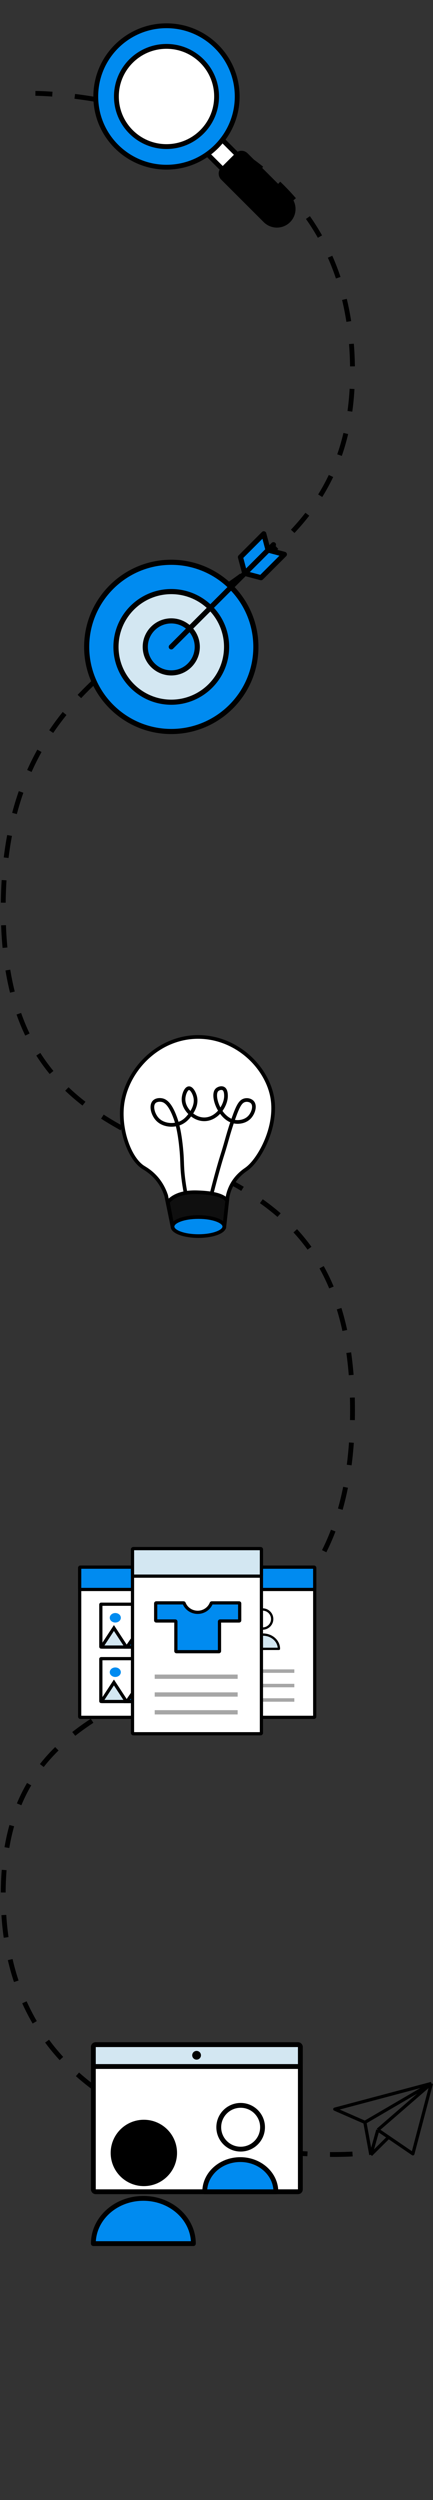 <svg width="269" height="1553" viewBox="0 0 269 1553" fill="none" xmlns="http://www.w3.org/2000/svg">
<rect x="0" y="0" width="269" height="1553" fill="#333333" stroke="none"/>
<path d="M219 1338.07C219 1338.07 2 1352.73 2 1176.86C2 1001 219 1090 219 876.116C219 662.233 2 772.336 2 564.282C2 356.228 219 403.5 219 230.793C219 58.085 22 58.002 22 58.002" stroke="black" stroke-width="3" stroke-dasharray="14 14"/>
<path d="M268 1294.24L208 1310.21L226.68 1318.39M268 1294.24L256.495 1337.95L241.402 1327.65M268 1294.24L226.68 1318.39M268 1294.24L234.722 1323.09M234.722 1323.09L230.392 1338.57M234.722 1323.09L241.402 1327.65M230.392 1338.57L226.68 1318.39M230.392 1338.57L241.402 1327.65" stroke="black" stroke-width="2" stroke-linejoin="round"/>
<path d="M134.494 83.227L125.434 92.288L143.555 110.409L152.615 101.348L134.494 83.227Z" fill="white" stroke="black" stroke-width="3" stroke-linecap="round" stroke-linejoin="round"/>
<path d="M138.49 105.113L147.331 96.273C148.045 95.559 149.013 95.158 150.023 95.158C151.033 95.158 152.001 95.559 152.715 96.273L179.146 122.703C181.034 124.592 182.095 127.152 182.095 129.822C182.095 132.493 181.034 135.053 179.146 136.941C177.258 138.829 174.697 139.89 172.027 139.89C169.357 139.89 166.796 138.829 164.908 136.941L138.477 110.511C138.123 110.156 137.842 109.735 137.65 109.271C137.459 108.808 137.361 108.311 137.362 107.809C137.364 107.308 137.464 106.811 137.657 106.349C137.851 105.886 138.134 105.466 138.49 105.113Z" fill="black" stroke="black" stroke-width="3" stroke-linecap="round" stroke-linejoin="round"/>
<path d="M103.432 103.864C127.695 103.864 147.364 84.195 147.364 59.932C147.364 35.669 127.695 16 103.432 16C79.169 16 59.5 35.669 59.5 59.932C59.5 84.195 79.169 103.864 103.432 103.864Z" fill="#008BF0" stroke="black" stroke-width="3" stroke-linecap="round" stroke-linejoin="round"/>
<path d="M103.431 91.05C120.617 91.05 134.549 77.118 134.549 59.932C134.549 42.746 120.617 28.814 103.431 28.814C86.245 28.814 72.312 42.746 72.312 59.932C72.312 77.118 86.245 91.05 103.431 91.05Z" fill="white" stroke="black" stroke-width="3" stroke-miterlimit="10"/>
<path d="M106.405 454.406C135.434 454.406 158.966 430.874 158.966 401.846C158.966 372.817 135.434 349.285 106.405 349.285C77.377 349.285 53.845 372.817 53.845 401.846C53.845 430.874 77.377 454.406 106.405 454.406Z" fill="#008BF0"/>
<path d="M106.404 455.999C76.543 455.999 52.251 431.707 52.251 401.846C52.251 371.984 76.543 347.692 106.404 347.692C136.266 347.692 160.558 371.984 160.558 401.846C160.558 431.707 136.266 455.999 106.404 455.999ZM106.404 350.878C78.299 350.878 55.437 373.741 55.437 401.846C55.437 429.951 78.299 452.813 106.404 452.813C134.509 452.813 157.372 429.951 157.372 401.846C157.372 373.741 134.509 350.878 106.404 350.878Z" fill="black"/>
<path d="M106.41 436.204C125.385 436.204 140.767 420.822 140.767 401.846C140.767 382.871 125.385 367.489 106.41 367.489C87.434 367.489 72.052 382.871 72.052 401.846C72.052 420.822 87.434 436.204 106.41 436.204Z" fill="#D3E7F2"/>
<path d="M106.408 437.797C86.586 437.797 70.458 421.669 70.458 401.846C70.458 382.023 86.586 365.896 106.408 365.896C126.231 365.896 142.359 382.023 142.359 401.846C142.359 421.669 126.231 437.797 106.408 437.797ZM106.408 369.081C88.342 369.081 73.644 383.78 73.644 401.846C73.644 419.913 88.342 434.611 106.408 434.611C124.475 434.611 139.174 419.913 139.174 401.846C139.174 383.78 124.475 369.081 106.408 369.081Z" fill="black"/>
<path d="M106.402 418.001C115.324 418.001 122.557 410.768 122.557 401.846C122.557 392.924 115.324 385.691 106.402 385.691C97.48 385.691 90.247 392.924 90.247 401.846C90.247 410.768 97.48 418.001 106.402 418.001Z" fill="#008BF0"/>
<path d="M106.401 419.594C96.617 419.594 88.653 411.63 88.653 401.846C88.653 392.062 96.617 384.098 106.401 384.098C116.185 384.098 124.149 392.062 124.149 401.846C124.149 411.63 116.185 419.594 106.401 419.594ZM106.401 387.284C98.374 387.284 91.839 393.814 91.839 401.846C91.839 409.878 98.374 416.408 106.401 416.408C114.428 416.408 120.963 409.878 120.963 401.846C120.963 393.814 114.428 387.284 106.401 387.284Z" fill="black"/>
<path d="M106.405 403.438C105.996 403.438 105.591 403.284 105.281 402.974C104.658 402.351 104.658 401.345 105.281 400.722L168.763 337.239C169.387 336.616 170.392 336.616 171.016 337.239C171.639 337.863 171.639 338.868 171.016 339.492L107.529 402.974C107.22 403.284 106.81 403.438 106.405 403.438Z" fill="black"/>
<path d="M166.557 341.695L176.668 344.371L162.179 358.865L152.067 356.189L166.557 341.695Z" fill="#008BF0"/>
<path d="M162.177 360.457C162.041 360.457 161.904 360.439 161.768 360.403L151.656 357.727C151.105 357.581 150.673 357.153 150.527 356.603C150.382 356.052 150.536 355.465 150.937 355.06L165.426 340.566C165.827 340.166 166.414 340.006 166.96 340.152L177.072 342.828C177.622 342.973 178.055 343.401 178.2 343.952C178.35 344.502 178.191 345.089 177.791 345.494L163.301 359.988C162.996 360.293 162.591 360.457 162.173 360.457H162.177ZM155.151 355.356L161.699 357.09L173.581 345.203L167.033 343.469L155.151 355.356Z" fill="black"/>
<path d="M166.55 341.699L163.865 331.592L149.38 346.091L152.065 356.202L166.55 341.699Z" fill="#008BF0"/>
<path d="M152.066 357.795C151.93 357.795 151.789 357.777 151.652 357.74C151.101 357.595 150.674 357.162 150.528 356.612L147.843 346.505C147.697 345.954 147.857 345.372 148.257 344.971L162.738 330.468C163.138 330.063 163.73 329.908 164.276 330.054C164.826 330.2 165.254 330.632 165.4 331.183L168.085 341.29C168.23 341.84 168.071 342.423 167.67 342.823L153.19 357.322C152.885 357.627 152.48 357.79 152.062 357.79L152.066 357.795ZM151.156 346.568L152.894 353.117L164.772 341.226L163.033 334.677L151.156 346.568Z" fill="black"/>
<path d="M107.181 762.037C105.867 755.594 104.551 749.15 103.237 742.707C102.307 739.884 100.582 735.81 97.217 731.898C93.787 727.912 90.249 725.952 89.12 725.247C80.413 719.824 73.907 701.362 76.041 685.755C79.016 663.999 99.425 643.068 125.035 644.184C148.127 645.19 166.279 663.62 169.254 682.429C172.163 700.82 160.766 720.878 153.061 726.286C151.93 727.08 147.506 729.926 144.342 735.432C142.64 738.394 141.845 741.181 141.436 743.122L139.358 762.037H107.181Z" fill="white"/>
<path d="M140.38 763.18H106.251L102.134 743.002C100.83 739.071 98.885 735.588 96.354 732.645C93.348 729.149 90.222 727.253 88.887 726.442C88.746 726.357 88.623 726.282 88.519 726.218C84.095 723.462 80.055 717.436 77.436 709.685C74.803 701.899 73.883 693.119 74.911 685.601C76.429 674.506 82.397 663.55 91.287 655.544C100.832 646.949 112.834 642.507 125.086 643.043C136.16 643.525 146.945 648.05 155.456 655.785C163.428 663.028 168.868 672.675 170.383 682.251C171.705 690.608 170.215 700.35 166.187 709.679C162.83 717.457 158.051 724.179 153.719 727.222C153.65 727.27 153.569 727.326 153.476 727.39C152.166 728.294 148.182 731.044 145.334 736.001C144.053 738.23 143.123 740.684 142.566 743.303L140.383 763.18H140.38ZM108.115 760.894H138.336L140.308 742.942L140.32 742.888C140.924 740.013 141.946 737.313 143.353 734.862C146.459 729.458 150.765 726.486 152.178 725.509C152.266 725.449 152.34 725.397 152.407 725.351C156.353 722.58 160.939 716.075 164.091 708.773C167.948 699.835 169.382 690.542 168.126 682.608C166.692 673.537 161.514 664.377 153.92 657.477C145.803 650.1 135.527 645.785 124.985 645.325C113.334 644.814 101.91 649.05 92.813 657.242C84.32 664.893 78.619 675.342 77.174 685.911C76.192 693.09 77.076 701.49 79.599 708.954C82.051 716.21 85.742 721.795 89.726 724.276C89.823 724.337 89.937 724.407 90.07 724.486C91.499 725.353 94.841 727.382 98.084 731.152C100.826 734.339 102.925 738.107 104.324 742.349L104.359 742.478L108.117 760.894H108.115Z" fill="black"/>
<path d="M141.164 745.616C139.993 744.895 138.324 741.044 122.131 740.628C109.258 740.298 105.313 745.722 104.277 746.656L107.184 761.933H139.362L141.164 745.616Z" fill="#0F0F0F"/>
<path d="M140.385 763.076H106.238L103.035 746.236L103.515 745.805C103.579 745.747 103.691 745.633 103.818 745.502C105.335 743.937 109.955 739.173 122.159 739.487C136.573 739.857 139.953 742.989 141.396 744.326C141.531 744.45 141.697 744.604 141.761 744.644L142.378 745.024L140.385 763.078V763.076ZM108.13 760.79H138.34L139.961 746.109C139.924 746.074 139.884 746.038 139.845 746.003C138.591 744.841 135.654 742.12 122.101 741.771C111.051 741.486 106.913 745.593 105.512 747.036L108.128 760.79H108.13Z" fill="black"/>
<path d="M123.269 767.857C132.155 767.857 139.358 765.205 139.358 761.933C139.358 758.662 132.155 756.01 123.269 756.01C114.383 756.01 107.18 758.662 107.18 761.933C107.18 765.205 114.383 767.857 123.269 767.857Z" fill="#008BF0"/>
<path d="M123.27 769C114.916 769 106.039 766.522 106.039 761.933C106.039 757.344 114.916 754.866 123.27 754.866C131.624 754.866 140.501 757.344 140.501 761.933C140.501 766.522 131.624 769 123.27 769ZM123.27 757.152C114.009 757.152 108.323 759.938 108.323 761.933C108.323 763.928 114.009 766.714 123.27 766.714C132.531 766.714 138.217 763.928 138.217 761.933C138.217 759.938 132.531 757.152 123.27 757.152Z" fill="black"/>
<path d="M132.581 741.74L130.365 741.18C131.682 735.947 133.081 730.692 134.526 725.56C135.823 720.948 136.477 718.878 137.106 716.878C137.739 714.868 138.393 712.792 139.716 708.101L139.83 707.695C140.484 705.372 141.499 701.759 143.04 697.17C140.503 696.074 138.387 694.112 136.745 691.892C133.969 694.842 130.511 696.455 126.907 696.461H126.888C123.4 696.461 120.598 694.973 118.711 693.54C117.504 695.118 115.35 697.772 111.501 699.101C111.497 699.101 111.492 699.103 111.49 699.105C112.333 702.576 113.288 707.839 113.928 715.594C114.148 718.277 114.216 720.262 114.283 722.185C114.374 724.87 114.463 727.406 114.961 731.557C115.335 734.666 115.819 737.786 116.402 740.831L114.16 741.262C113.566 738.165 113.074 734.991 112.694 731.829C112.184 727.581 112.094 724.997 112.001 722.264C111.937 720.37 111.868 718.41 111.652 715.783C111.025 708.165 110.095 703.035 109.279 699.672C105.042 700.416 99.833 699.512 96.558 695.644C93.655 692.216 92.281 686.476 94.947 683.717C96.638 681.967 99.393 681.894 101.239 682.364C105.648 683.487 108.304 689.479 109.919 693.888C110.135 694.48 110.488 695.442 110.905 696.889C114.112 695.731 115.962 693.383 116.988 692.038C116.687 691.736 116.452 691.479 116.288 691.287C113.199 687.714 112.74 684.341 112.898 682.142C113.112 679.194 114.619 674.981 117.301 674.846C119.992 674.707 121.872 678.773 122.418 681.362C123.114 684.655 122.31 688.116 120.031 691.676C121.621 692.896 123.98 694.174 126.89 694.174H126.905C130.023 694.17 133.043 692.663 135.45 689.924C134.671 688.602 134.055 687.251 133.604 685.987C132.145 681.876 132.184 678.33 133.712 676.501C134.875 675.11 137.443 674.225 139.269 675.181C140.824 675.994 141.588 677.949 141.543 680.992C141.499 683.906 140.249 687.299 138.227 690.101C139.94 692.557 141.956 694.131 143.791 694.981C143.893 694.692 143.994 694.399 144.1 694.104C146.789 686.525 148.445 683.218 151.74 682.364C153.901 681.803 156.336 682.46 157.657 683.963C158.805 685.266 159.158 687.218 158.653 689.458C158.236 691.314 157.237 693.247 155.983 694.632C152.957 697.972 148.375 698.477 145.371 697.895C145.319 697.885 145.267 697.874 145.215 697.864C143.685 702.42 142.676 706.012 142.026 708.317L141.912 708.722C140.582 713.447 139.921 715.54 139.284 717.566C138.659 719.551 138.011 721.603 136.724 726.182C135.286 731.293 133.893 736.527 132.581 741.74ZM99.236 684.399C98.237 684.399 97.213 684.655 96.589 685.301C95.841 686.074 95.611 687.511 95.953 689.246C96.298 690.994 97.176 692.832 98.301 694.16C100.836 697.153 105.094 698.018 108.692 697.446C108.304 696.112 107.978 695.222 107.776 694.667C105.557 688.604 103.168 685.208 100.678 684.574C100.24 684.461 99.742 684.397 99.238 684.397L99.236 684.399ZM145.967 695.677C148.568 696.128 152.103 695.511 154.296 693.092C156.258 690.928 157.406 687.128 155.946 685.47C155.195 684.617 153.633 684.231 152.315 684.574C150.281 685.102 148.865 687.507 146.253 694.867C146.156 695.139 146.062 695.409 145.969 695.677H145.967ZM117.43 677.126C117.43 677.126 117.419 677.126 117.413 677.126C116.707 677.162 115.368 679.596 115.173 682.302C115.044 684.071 115.435 686.804 118.011 689.785C118.092 689.878 118.192 689.988 118.31 690.115C120.1 687.195 120.731 684.416 120.183 681.832C119.637 679.253 118.115 677.124 117.428 677.124L117.43 677.126ZM137.528 677.062C136.807 677.062 135.921 677.417 135.462 677.966C134.517 679.097 134.638 682.079 135.753 685.22C136.104 686.205 136.498 687.112 136.928 687.945C138.358 685.7 139.224 683.154 139.255 680.957C139.299 678.091 138.537 677.38 138.207 677.207C138.018 677.11 137.783 677.064 137.524 677.064L137.528 677.062Z" fill="black"/>
<rect x="195.516" y="1066.81" width="64.977" height="93.3" rx="0.407" transform="rotate(180 195.516 1066.81)" fill="white" stroke="black" stroke-width="2"/>
<rect x="195.516" y="987.379" width="64.977" height="13.869" rx="0.407" transform="rotate(180 195.516 987.379)" fill="#008BF0" stroke="black" stroke-width="2"/>
<path d="M163.122 1011.67C166.421 1011.67 169.095 1009.01 169.095 1005.73C169.095 1002.45 166.421 999.796 163.122 999.796C159.823 999.796 157.148 1002.45 157.148 1005.73C157.148 1009.01 159.823 1011.67 163.122 1011.67Z" fill="white" stroke="black" stroke-width="1.442" stroke-linecap="round" stroke-linejoin="round"/>
<path d="M163.421 1015.41C157.978 1015.41 153.565 1019.37 153.565 1024.26H173.277C173.277 1019.37 168.864 1015.41 163.421 1015.41Z" fill="#D3E7F2" stroke="black" stroke-width="1.442" stroke-linecap="round" stroke-linejoin="round"/>
<line x1="141.038" y1="1038.09" x2="182.85" y2="1038.09" stroke="#A6A6A6" stroke-width="2.163"/>
<line x1="141.038" y1="1047.06" x2="182.85" y2="1047.06" stroke="#A6A6A6" stroke-width="2.163"/>
<line x1="141.038" y1="1056.03" x2="182.85" y2="1056.03" stroke="#A6A6A6" stroke-width="2.163"/>
<rect x="114.477" y="1066.81" width="64.977" height="93.3" rx="0.407" transform="rotate(180 114.477 1066.81)" fill="white" stroke="black" stroke-width="2"/>
<rect x="114.477" y="987.378" width="64.977" height="13.869" rx="0.407" transform="rotate(180 114.477 987.378)" fill="#008BF0" stroke="black" stroke-width="2"/>
<rect x="62.642" y="996.534" width="38.694" height="26.62" rx="0.191" fill="white" stroke="black" stroke-width="2"/>
<path d="M90.03 1006.89L100.797 1022.56C100.971 1022.81 100.789 1023.16 100.481 1023.16H78.852L90.03 1006.89Z" fill="#008BF0" stroke="black" stroke-width="2"/>
<path d="M70.775 1011.32L78.514 1023.16H63.39C63.238 1023.16 63.147 1022.99 63.23 1022.86L70.775 1011.32Z" fill="#D3E7F2" stroke="black" stroke-width="2"/>
<ellipse cx="71.627" cy="1004.96" rx="3.439" ry="2.958" fill="#008BF0"/>
<rect x="62.642" y="1030.35" width="38.694" height="26.62" rx="0.191" fill="white" stroke="black" stroke-width="2"/>
<path d="M90.03 1040.7L100.797 1056.37C100.971 1056.63 100.789 1056.97 100.481 1056.97H78.852L90.03 1040.7Z" fill="#008BF0" stroke="black" stroke-width="2"/>
<path d="M70.775 1045.14L78.514 1056.97H63.39C63.238 1056.97 63.147 1056.8 63.23 1056.68L70.775 1045.14Z" fill="#D3E7F2" stroke="black" stroke-width="2"/>
<ellipse cx="71.627" cy="1038.77" rx="3.439" ry="2.958" fill="#008BF0"/>
<rect x="162.408" y="1077" width="80.089" height="115" rx="0.502" transform="rotate(180 162.408 1077)" fill="white" stroke="black" stroke-width="2"/>
<rect x="162.408" y="979.094" width="80.089" height="17.095" rx="0.502" transform="rotate(180 162.408 979.094)" fill="#D3E7F2" stroke="black" stroke-width="2"/>
<line x1="96.106" y1="1041.56" x2="147.644" y2="1041.56" stroke="#A6A6A6" stroke-width="2.666"/>
<line x1="96.106" y1="1052.62" x2="147.644" y2="1052.62" stroke="#A6A6A6" stroke-width="2.666"/>
<line x1="96.106" y1="1063.68" x2="147.644" y2="1063.68" stroke="#A6A6A6" stroke-width="2.666"/>
<path fill-rule="evenodd" clip-rule="evenodd" d="M114.384 995.94C114.327 995.797 114.19 995.7 114.037 995.7H97.08C96.879 995.7 96.715 995.864 96.715 996.066V1006.59C96.715 1006.79 96.879 1006.95 97.08 1006.95H102.988H108.896C109.098 1006.95 109.261 1007.11 109.261 1007.32V1025.66C109.261 1025.86 109.425 1026.03 109.626 1026.03H119.801C119.801 1026.03 119.801 1026.03 119.801 1026.03C119.801 1026.03 119.801 1026.03 119.801 1026.03H135.997C136.199 1026.03 136.362 1025.86 136.362 1025.66V1007.32C136.362 1007.11 136.526 1006.95 136.727 1006.95H142.635H148.543C148.745 1006.95 148.908 1006.79 148.908 1006.59V996.066C148.908 995.864 148.745 995.701 148.543 995.701H131.587C131.434 995.701 131.297 995.797 131.24 995.94C129.934 999.234 126.653 1001.57 122.812 1001.57C118.971 1001.57 115.69 999.234 114.384 995.94Z" fill="#008BF0"/>
<path d="M131.24 995.94L130.311 995.571L131.24 995.94ZM118.801 1026.03C118.801 1026.58 119.249 1027.03 119.801 1027.03C120.354 1027.03 120.801 1026.58 120.801 1026.03H118.801ZM114.384 995.94L115.313 995.571L114.384 995.94ZM114.037 994.7H97.08V996.7H114.037V994.7ZM95.715 996.066V1006.59H97.715V996.066H95.715ZM97.08 1007.95H102.988V1005.95H97.08V1007.95ZM102.988 1007.95H108.896V1005.95H102.988V1007.95ZM108.261 1007.32V1025.66H110.261V1007.32H108.261ZM109.626 1027.03H119.801V1025.03H109.626V1027.03ZM119.801 1027.03H135.997V1025.03H119.801V1027.03ZM137.362 1025.66V1007.32H135.362V1025.66H137.362ZM136.727 1007.95H142.635V1005.95H136.727V1007.95ZM142.635 1007.95H148.543V1005.95H142.635V1007.95ZM149.908 1006.59V996.066H147.908V1006.59H149.908ZM148.543 994.701H131.587V996.701H148.543V994.701ZM130.311 995.571C129.155 998.486 126.241 1000.57 122.812 1000.57V1002.57C127.064 1002.57 130.713 999.983 132.17 996.309L130.311 995.571ZM122.812 1000.57C119.383 1000.57 116.469 998.485 115.313 995.571L113.454 996.309C114.911 999.982 118.56 1002.57 122.812 1002.57V1000.57ZM131.587 994.701C131.006 994.701 130.512 995.064 130.311 995.571L132.17 996.309C132.082 996.531 131.861 996.701 131.587 996.701V994.701ZM137.362 1007.32C137.362 1007.67 137.078 1007.95 136.727 1007.95V1005.95C135.973 1005.95 135.362 1006.56 135.362 1007.32H137.362ZM135.997 1027.03C136.751 1027.03 137.362 1026.42 137.362 1025.66H135.362C135.362 1025.31 135.646 1025.03 135.997 1025.03V1027.03ZM118.801 1026.03C118.801 1026.58 119.249 1027.03 119.801 1027.03V1025.03C120.354 1025.03 120.801 1025.47 120.801 1026.03H118.801ZM119.801 1027.03C119.251 1027.03 118.801 1026.58 118.801 1026.03H120.801C120.801 1025.47 120.352 1025.03 119.801 1025.03V1027.03ZM108.896 1007.95C108.546 1007.95 108.261 1007.67 108.261 1007.32H110.261C110.261 1006.56 109.65 1005.95 108.896 1005.95V1007.95ZM95.715 1006.59C95.715 1007.34 96.326 1007.95 97.08 1007.95V1005.95C97.431 1005.95 97.715 1006.23 97.715 1006.59H95.715ZM149.908 996.066C149.908 995.312 149.297 994.701 148.543 994.701V996.701C148.192 996.701 147.908 996.416 147.908 996.066H149.908ZM97.08 994.7C96.326 994.7 95.715 995.312 95.715 996.066H97.715C97.715 996.416 97.431 996.7 97.08 996.7V994.7ZM108.261 1025.66C108.261 1026.41 108.873 1027.03 109.626 1027.03V1025.03C109.977 1025.03 110.261 1025.31 110.261 1025.66H108.261ZM148.543 1007.95C149.297 1007.95 149.908 1007.34 149.908 1006.59H147.908C147.908 1006.23 148.192 1005.95 148.543 1005.95V1007.95ZM114.037 996.7C113.763 996.7 113.542 996.53 113.454 996.309L115.313 995.571C115.112 995.064 114.618 994.7 114.037 994.7V996.7Z" fill="black"/>
<rect x="57.998" y="1270.13" width="128.598" height="91.376" rx="1.409" fill="white" stroke="black" stroke-width="3"/>
<rect x="57.998" y="1270.13" width="128.598" height="13.583" rx="1.409" fill="#D3E7F2" stroke="black" stroke-width="3"/>
<path d="M149.503 1335.04C157.014 1335.04 163.103 1328.95 163.103 1321.44C163.103 1313.93 157.014 1307.84 149.503 1307.84C141.991 1307.84 135.902 1313.93 135.902 1321.44C135.902 1328.95 141.991 1335.04 149.503 1335.04Z" fill="white" stroke="black" stroke-width="3" stroke-linecap="round" stroke-linejoin="round"/>
<path d="M149.287 1341.53C137.077 1341.53 127.178 1350.48 127.178 1361.53H171.395C171.395 1350.48 161.497 1341.53 149.287 1341.53Z" fill="#008BF0" stroke="black" stroke-width="3" stroke-linecap="round" stroke-linejoin="round"/>
<path d="M89.367 1356.51C99.923 1356.51 108.48 1347.95 108.48 1337.4C108.48 1326.84 99.923 1318.28 89.367 1318.28C78.812 1318.28 70.255 1326.84 70.255 1337.4C70.255 1347.95 78.812 1356.51 89.367 1356.51Z" fill="black" stroke="black" stroke-width="3" stroke-linecap="round" stroke-linejoin="round"/>
<path d="M89.066 1365.62C71.907 1365.62 57.998 1378.21 57.998 1393.73H120.133C120.133 1378.21 106.224 1365.62 89.066 1365.62Z" fill="#008BF0" stroke="black" stroke-width="3" stroke-linecap="round" stroke-linejoin="round"/>
<circle cx="122.13" cy="1276.73" r="2.718" fill="black"/>
</svg>
